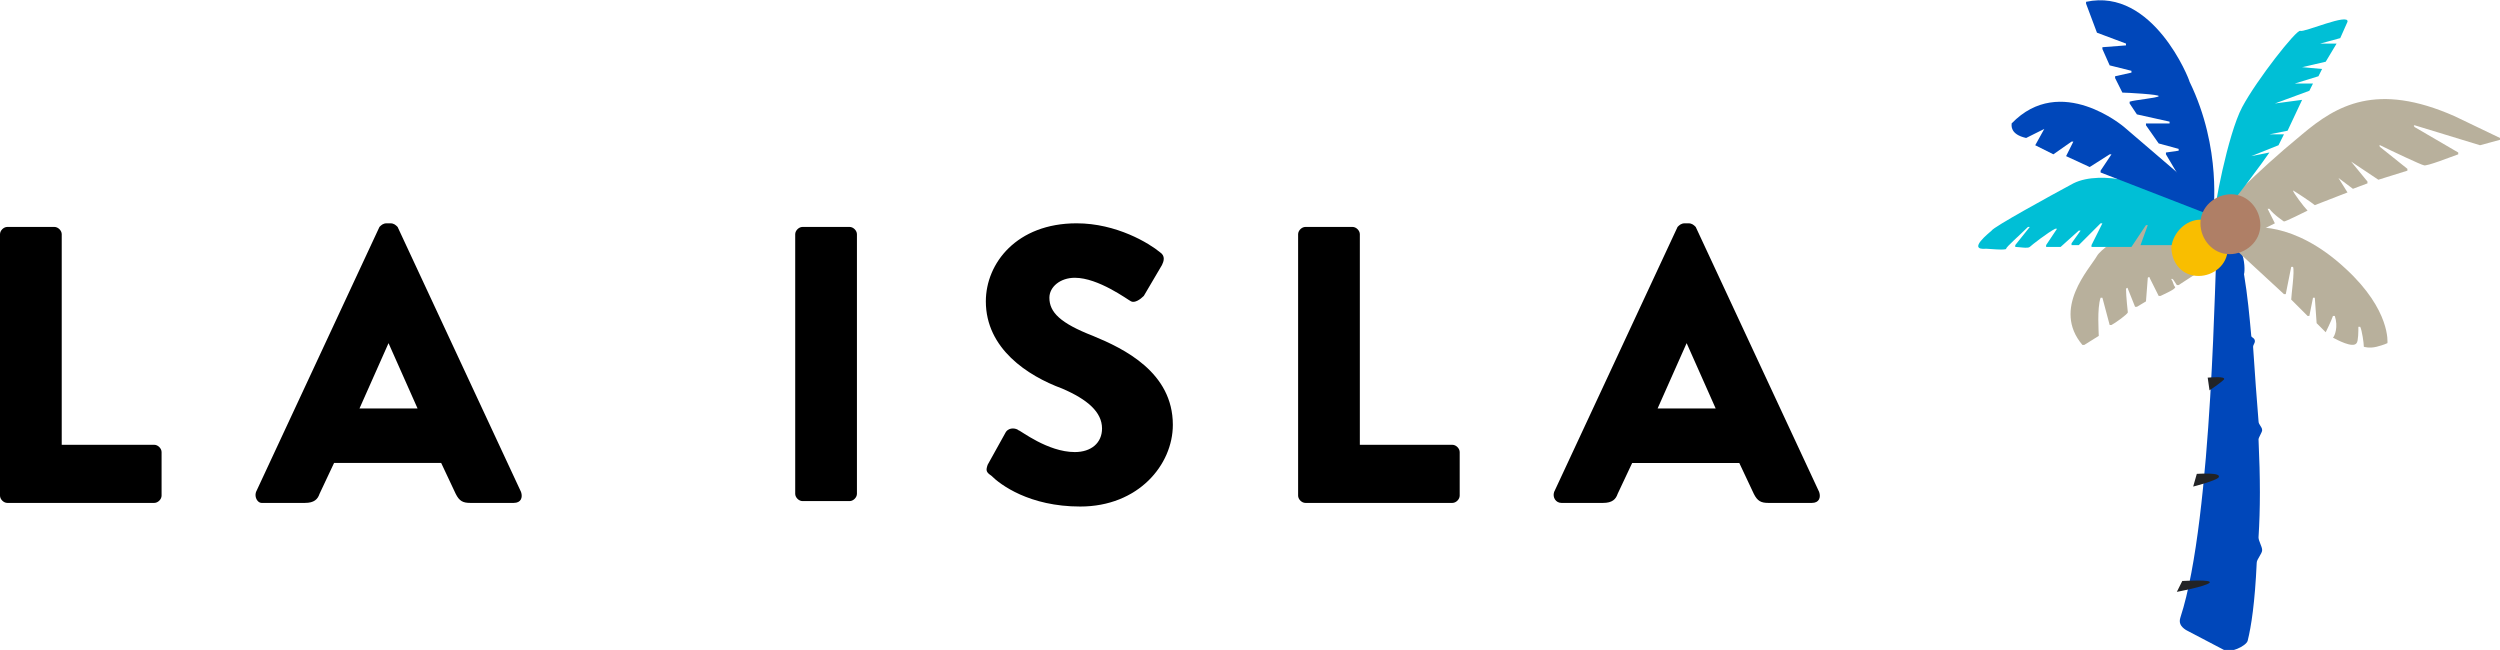 <?xml version="1.0" encoding="utf-8"?>
<!-- Generator: Adobe Illustrator 23.0.3, SVG Export Plug-In . SVG Version: 6.00 Build 0)  -->
<svg version="1.1" id="Capa_1" xmlns="http://www.w3.org/2000/svg" xmlns:xlink="http://www.w3.org/1999/xlink" x="0px" y="0px"
	 viewBox="0 0 137.7 35.8" style="enable-background:new 0 0 137.7 35.8;" xml:space="preserve">
<style type="text/css">
	.st0{fill:#0047BA;}
	.st1{fill:#222326;}
	.st2{fill:#B8B09C;}
	.st3{fill:#00BFD6;}
	.st4{fill:#F9BE00;}
	.st5{fill:#AF7F66;}
</style>
<g>
	<path class="st0" d="M122.1,13.8c-0.1,0.1-0.2,14.7-2,20.2c-0.1,0.3,0,0.5,0.3,0.7l2.1,1.1c0.3,0.2,1.2-0.2,1.3-0.5
		c0.2-0.8,0.4-2.1,0.5-4.3c0-0.2,0.3-0.5,0.3-0.7s-0.2-0.5-0.2-0.7c0.1-1.6,0.1-3.2,0-5.4c0-0.1,0.2-0.4,0.2-0.5
		c0-0.2-0.2-0.3-0.2-0.5c-0.1-1.2-0.2-2.6-0.3-4.1c0-0.1,0.1-0.2,0.1-0.3c0-0.2-0.2-0.2-0.2-0.3c-0.1-1.1-0.2-2.2-0.4-3.4l0,0
		C123.7,14.8,123.6,12.6,122.1,13.8"/>
</g>
<g>
	<path class="st1" d="M121.6,20.8c0.1,0,1-0.1,0.9,0.1c-0.2,0.2-0.8,0.6-0.8,0.6L121.6,20.8z"/>
</g>
<g>
	<path class="st1" d="M121,26.1c0.1,0,1.4-0.1,1.2,0.2c-0.2,0.2-1.4,0.5-1.4,0.5L121,26.1z"/>
</g>
<g>
	<path class="st1" d="M120.2,32c0.1,0,1.7-0.1,1.5,0.1c-0.2,0.2-1.8,0.5-1.8,0.5L120.2,32z"/>
</g>
<g>
	<path class="st2" d="M123.7,12.6C123.7,12.6,123.8,12.6,123.7,12.6c0.2-0.1,2.6-0.5,5.5,2.2c2.5,2.3,2.3,4.1,2.3,4.1
		s-0.2,0.1-0.6,0.2s-0.7,0-0.7,0l0,0c0-0.2-0.1-0.9-0.2-1.1h-0.1c0,0.2,0,0.8-0.1,0.9c-0.2,0.3-1.1-0.2-1.3-0.3l0,0
		c0.1-0.1,0.3-0.6,0.1-1.2h-0.1c-0.1,0.3-0.4,0.9-0.4,0.9l-0.5-0.5l0,0l-0.1-1.4h-0.1l-0.2,1c0,0,0,0-0.1,0l-0.9-0.9l0,0
		c0-0.2,0.2-1.6,0.1-1.8h-0.1l-0.3,1.5c0,0,0,0-0.1,0l-2.6-2.4l0,0L123.7,12.6z"/>
</g>
<g>
	<path class="st2" d="M119.4,11.5L119.4,11.5c-0.2,0.1-3.5,1.9-3.9,2.6c-0.4,0.7-2.5,2.9-0.8,4.9c0,0,0,0,0.1,0l0.8-0.5l0,0
		c0-0.2-0.1-1.5,0.1-2.1h0.1l0.4,1.5c0,0,0,0,0.1,0c0.2-0.1,0.9-0.6,0.9-0.7c0,0-0.1-0.9-0.1-1.3c0,0,0.1-0.1,0.1,0l0.4,1
		c0,0,0,0,0.1,0l0.5-0.3l0,0l0.1-1.3c0,0,0.1-0.1,0.1,0l0.5,1c0,0,0,0,0.1,0c0.2-0.1,0.9-0.4,0.8-0.5s-0.1-0.3-0.2-0.4
		c0,0,0-0.1,0.1,0l0.2,0.3c0,0,0,0,0.1,0l2-1.3l0,0C121.7,13.9,121.4,11.4,119.4,11.5"/>
</g>
<g>
	<path class="st3" d="M118.7,10.4L118.7,10.4c-0.1-0.1-2.9-1.1-4.5-0.3c-1.3,0.7-4.4,2.4-4.5,2.6l0,0c-0.1,0.1-1.4,1.1-0.3,1l0,0
		c0.1,0,1.1,0.1,1.1,0s0.7-0.7,1.2-1.2h0.1l-0.8,1v0.1c0.2,0,0.7,0.1,0.8,0c0.1-0.1,1-0.8,1.4-1h0.1l-0.6,0.9v0.1h0.8l0,0l1-0.9h0.1
		l-0.5,0.7v0.1h0.4l0,0l1.2-1.2h0.1l-0.6,1.2v0.1h2.2l0,0l0.8-1.2h0.1l-0.4,1.1l0,0h3.1l0,0c0.1-0.1,1.9-1.2,1.8-1.1
		C122.7,12.5,119.9,10.7,118.7,10.4"/>
</g>
<g>
	<path class="st2" d="M122.4,11.5c0.1-0.1,1.6-1.8,4.4-4.1c1.9-1.6,4.1-2.9,8.4-1l2.5,1.2v0.1L136.6,8l0,0L133,6.9c0,0-0.1,0,0,0.1
		l2.4,1.4c0,0,0,0,0,0.1c-0.3,0.1-1.8,0.7-1.9,0.6c-0.1,0-1.8-0.8-2.4-1.1c0,0-0.1,0,0,0.1l1.5,1.2c0,0,0,0,0,0.1L131,9.9l0,0
		l-1.5-1c0,0-0.1,0,0,0l0.9,1.1c0,0,0,0,0,0.1l-0.8,0.3l0,0l-0.8-0.6c0,0-0.1,0,0,0l0.5,0.8l0,0l-1.8,0.7l0,0
		c-0.1-0.1-1.3-0.9-1.2-0.8c0,0.1,0.6,0.9,0.8,1.1l0,0c-0.2,0.1-1.2,0.6-1.3,0.6c0,0-0.6-0.4-0.8-0.7h-0.1l0.4,0.8l0,0l-2,1l0,0
		C122.7,13.3,121,12.8,122.4,11.5"/>
</g>
<g>
	<path class="st3" d="M122,11.8c-0.1-0.1,0.7-4.4,1.5-5.9s3-4.3,3.2-4.2s2.7-1,2.6-0.5l-0.4,0.9l0,0l-1.1,0.3l0,0h0.9l0,0l-0.6,1
		l0,0l-1.3,0.3l0,0l1.1,0.1l0,0l-0.2,0.4l0,0l-1.3,0.4l0,0h1l0,0L127.2,5l0,0l-1.9,0.7l0,0l1.5-0.2l0,0L126,7.2l0,0l-1,0.2l0,0h0.8
		l0,0L125.5,8l0,0L124,8.6l0,0l1-0.2l0,0c-0.2,0.3-2.3,3.2-2.6,3.3C122.2,11.8,122.2,12.1,122,11.8"/>
</g>
<g>
	<path class="st0" d="M121.9,11.9c0-0.2,0.5-3.7-1.3-7.4l0,0c0-0.1-2-5.2-5.7-4.4c0,0,0,0,0,0.1l0.6,1.6l0,0l1.6,0.6v0.1l-1.3,0.1
		c0,0,0,0,0,0.1l0.4,0.9l0,0l1.2,0.3V4l-0.9,0.2c0,0,0,0,0,0.1l0.4,0.8l0,0c0.2,0,2.1,0.1,2,0.2s-1.3,0.2-1.6,0.3c0,0,0,0,0,0.1
		l0.4,0.6l0,0l1.8,0.4v0.1h-1.3c0,0,0,0,0,0.1l0.7,1l0,0l1.1,0.3v0.1l-0.7,0.1c0,0,0,0,0,0.1l1.3,2.2
		C120.5,10.3,121.8,12.5,121.9,11.9"/>
</g>
<g>
	<path class="st0" d="M122.6,11.8C122.7,11.7,122.6,11.7,122.6,11.8L117,7c0,0-3.5-3-6.2-0.2l0,0c0,0.1-0.1,0.6,0.8,0.8l0,0l1-0.5
		c0,0,0.1,0,0,0L112.1,8l0,0l1,0.5l0,0l1-0.7h0.1l-0.4,0.8l0,0l1.3,0.6l0,0l1.1-0.7h0.1l-0.6,0.9c0,0,0,0,0,0.1l6.7,2.6l0,0
		L122.6,11.8z"/>
</g>
<g>
	<path class="st4" d="M119.6,13.6c0,0.9,0.6,1.6,1.5,1.6c0.8,0,1.6-0.6,1.6-1.5s-0.6-1.6-1.5-1.6C120.4,12.1,119.7,12.8,119.6,13.6"
		/>
</g>
<g>
	<path class="st5" d="M121.2,12.3c0,0.9,0.7,1.7,1.6,1.7s1.7-0.7,1.7-1.6c0-0.9-0.7-1.7-1.6-1.7C122,10.7,121.2,11.4,121.2,12.3"/>
</g>
<g>
	<path d="M0,12.9c0-0.2,0.2-0.4,0.4-0.4H3c0.2,0,0.4,0.2,0.4,0.4v11.6h5.1c0.2,0,0.4,0.2,0.4,0.4v2.4c0,0.2-0.2,0.4-0.4,0.4H0.4
		c-0.2,0-0.4-0.2-0.4-0.4V12.9z"/>
</g>
<g>
	<path d="M14.1,27.1l6.8-14.6c0.1-0.1,0.2-0.2,0.4-0.2h0.2c0.2,0,0.3,0.1,0.4,0.2l6.8,14.6c0.1,0.3,0,0.6-0.4,0.6h-2.4
		c-0.4,0-0.6-0.1-0.8-0.5l-0.8-1.7h-5.9l-0.8,1.7c-0.1,0.3-0.3,0.5-0.8,0.5h-2.4C14.2,27.7,14,27.4,14.1,27.1 M23,22.5l-1.6-3.6l0,0
		l-1.6,3.6H23z"/>
</g>
<g>
	<path d="M43.8,12.9c0-0.2,0.2-0.4,0.4-0.4h2.6c0.2,0,0.4,0.2,0.4,0.4v14.3c0,0.2-0.2,0.4-0.4,0.4h-2.6c-0.2,0-0.4-0.2-0.4-0.4V12.9
		z"/>
</g>
<g>
	<path d="M54.4,25.6l1-1.8c0.2-0.3,0.6-0.2,0.7-0.1c0.1,0,1.6,1.2,3.1,1.2c0.9,0,1.5-0.5,1.5-1.3c0-0.9-0.8-1.6-2.2-2.2
		c-1.9-0.7-4.2-2.2-4.2-4.8c0-2.1,1.7-4.3,5-4.3c2.2,0,4,1.1,4.6,1.6c0.3,0.2,0.2,0.5,0.1,0.7l-1,1.7c-0.2,0.2-0.5,0.4-0.7,0.3
		s-1.8-1.3-3.1-1.3c-0.8,0-1.4,0.5-1.4,1.1c0,0.8,0.6,1.4,2.4,2.1c1.7,0.7,4.4,2,4.4,4.9c0,2.2-1.9,4.5-5.1,4.5
		c-2.8,0-4.4-1.2-4.9-1.7C54.3,26,54.3,25.9,54.4,25.6"/>
</g>
<g>
	<path d="M71.5,12.9c0-0.2,0.2-0.4,0.4-0.4h2.6c0.2,0,0.4,0.2,0.4,0.4v11.6H80c0.2,0,0.4,0.2,0.4,0.4v2.4c0,0.2-0.2,0.4-0.4,0.4
		h-8.1c-0.2,0-0.4-0.2-0.4-0.4V12.9L71.5,12.9z"/>
</g>
<g>
	<path d="M85.6,27.1l6.8-14.6c0.1-0.1,0.2-0.2,0.4-0.2H93c0.2,0,0.3,0.1,0.4,0.2l6.8,14.6c0.1,0.3,0,0.6-0.4,0.6h-2.4
		c-0.4,0-0.6-0.1-0.8-0.5l-0.8-1.7h-5.9l-0.8,1.7c-0.1,0.3-0.3,0.5-0.8,0.5H86C85.7,27.7,85.5,27.4,85.6,27.1 M94.5,22.5l-1.6-3.6
		l0,0l-1.6,3.6H94.5z"/>
</g>
</svg>
